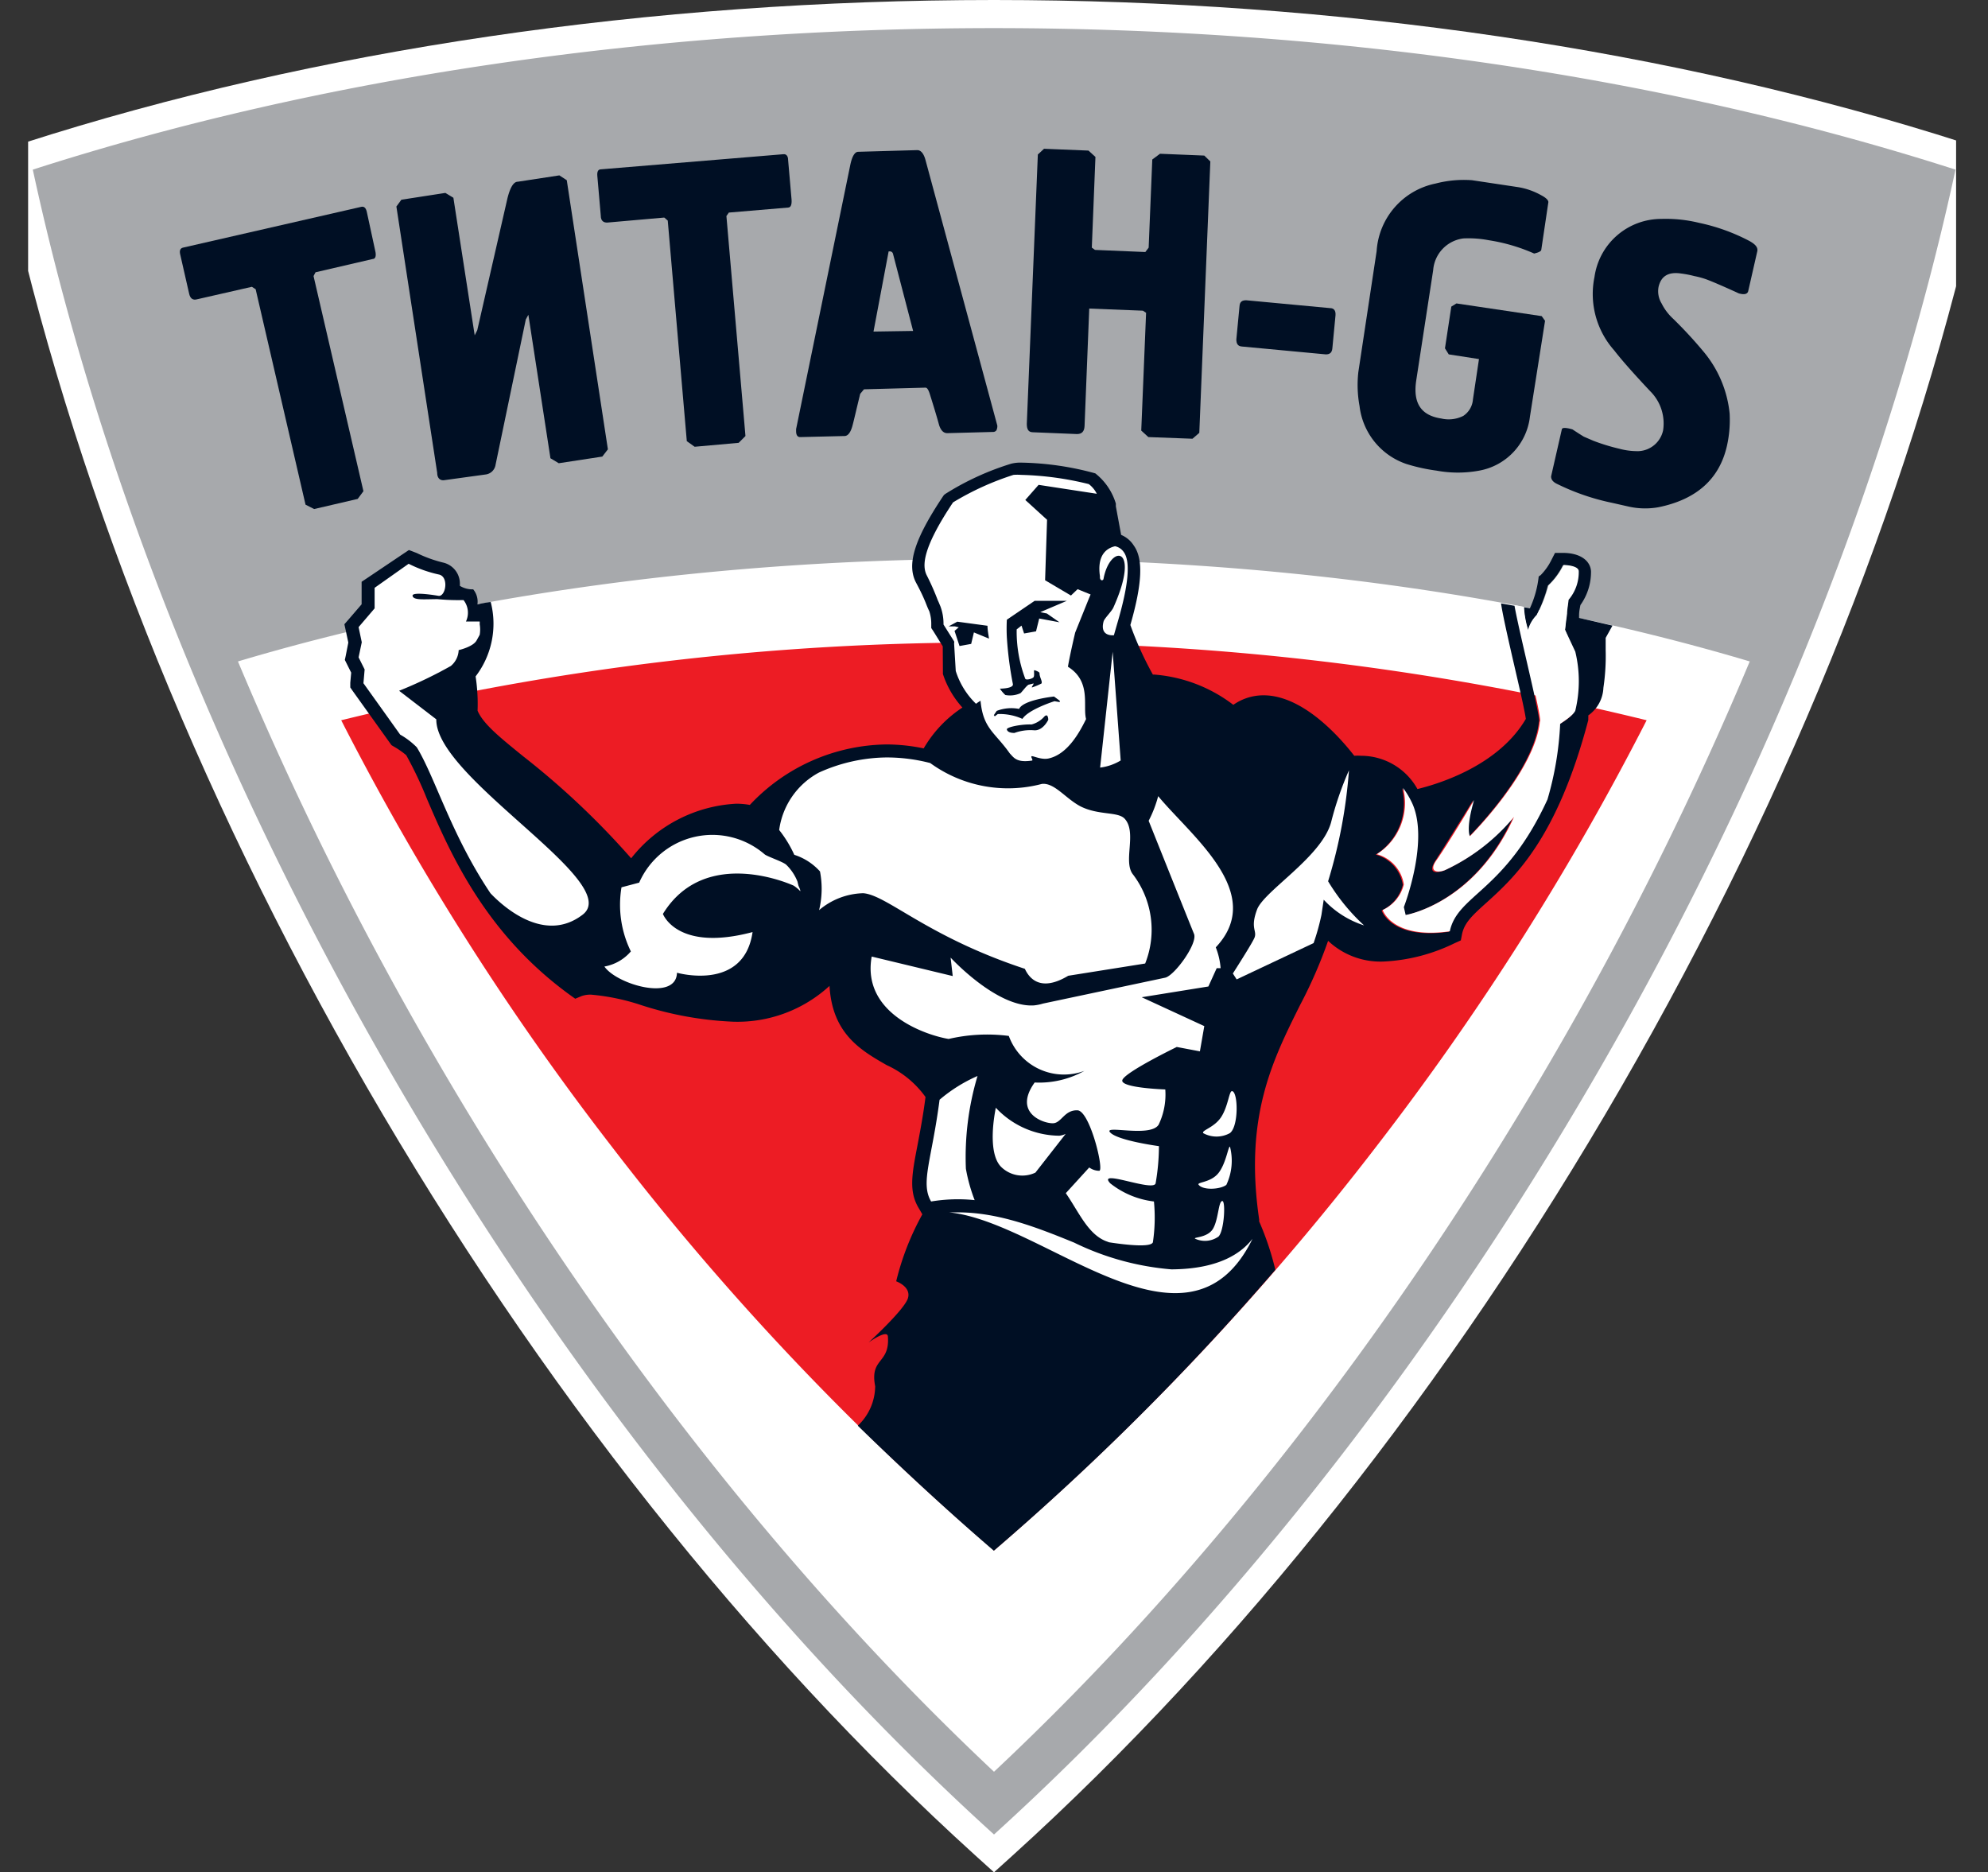 <svg id="Layer_1" data-name="Layer 1" xmlns="http://www.w3.org/2000/svg" xmlns:xlink="http://www.w3.org/1999/xlink" viewBox="0 0 131.5 123.84"><rect x="0" y="0" width="131.5" height="123.84" fill="#333333" stroke="none"/><defs><style>.cls-1{fill:none;}.cls-2{clip-path:url(#clip-path);}.cls-3{fill:#fff;}.cls-4{fill:#a7a9ac;}.cls-5{fill:#ed1c24;}.cls-6{fill:#000f24;}</style><clipPath id="clip-path" transform="translate(1.66 -2.62)"><rect class="cls-1" x="0.2" y="-0.12" width="127.53" height="128.11"/></clipPath></defs><g class="cls-2"><path class="cls-3" d="M128.24,12.07C109,5.89,86.81,2.62,64.09,2.62S19.18,5.89-.06,12.07l-1.6.51.36,1.64C3,34,11.23,54.83,22.59,74.5s25.28,37.26,40.26,50.84l1.24,1.12,1.24-1.12c15-13.58,28.9-31.16,40.26-50.84S125.22,34,129.48,14.22l.36-1.64Z" transform="translate(1.66 -2.62)"/><path class="cls-4" d="M64.09,4.48c-22.7,0-44.62,3.26-63.58,9.36,4.2,19.47,12.33,40.09,23.68,59.74s25.14,37,39.9,50.38C78.84,110.58,92.63,93.23,104,73.58s19.48-40.27,23.69-59.74C108.7,7.74,86.78,4.48,64.09,4.48Zm37.25,67.57c-10.59,18.34-23.43,34.8-37.25,47.76-13.83-13-26.67-29.42-37.26-47.76A225.29,225.29,0,0,1,14.08,46.37c14.81-4.42,32-6.79,50-6.79s35.19,2.37,50,6.79A225.29,225.29,0,0,1,101.34,72.05Z" transform="translate(1.66 -2.62)"/><path class="cls-5" d="M20.91,50.26a178.19,178.19,0,0,1,43.18-5.14,178.17,178.17,0,0,1,43.17,5.14A180.17,180.17,0,0,1,89.42,78.4a178.76,178.76,0,0,1-25.33,26.77A177.75,177.75,0,0,1,38.76,78.4,179.51,179.51,0,0,1,20.91,50.26" transform="translate(1.66 -2.62)"/><path class="cls-6" d="M102.79,43.49c0-.33,0-.4.09-.85a3.76,3.76,0,0,0,.7-2.25v0c-.06-.73-.77-1.2-1.86-1.2h-.52l-.24.47a3.82,3.82,0,0,1-.71,1l-.13.09a6.78,6.78,0,0,1-.58,2.1l-.41-.07a6,6,0,0,0,.28,1.53,2.2,2.2,0,0,1,.57-1,9.24,9.24,0,0,0,.74-1.95,4.64,4.64,0,0,0,1-1.35s1,0,1,.42a2.81,2.81,0,0,1-.67,1.88c0,.42-.08.67-.1.91h0l-.09,1.07.61,1.46a8.3,8.3,0,0,1,0,3.91c-.09.29-.58.62-1,.87a21.16,21.16,0,0,1-.84,5c-2.8,6.1-6,6.29-6.46,8.72-3.82.54-4.44-1.41-4.44-1.41a2.52,2.52,0,0,0,1.4-1.69,2.46,2.46,0,0,0-1.79-2,4,4,0,0,0,1.74-4.38,5.54,5.54,0,0,1,.54.88c1.27,2.49-.49,7-.49,7l.12.52s4.57-.73,7.17-6.49a13.08,13.08,0,0,1-4.56,3.52c-.63.23-1.06.11-.58-.64s1.72-2.72,2.5-4c-.57,1.92-.28,2.4-.28,2.4s4.29-4.26,4.63-7.59c.19-.06-1.26-5.74-1.61-7.68l-.89-.16c.08.57.31,1.66.85,4,.3,1.3.7,3,.79,3.64-1.8,3.07-5.69,4.28-7.17,4.64a4.27,4.27,0,0,0-3.73-2.2,3.1,3.1,0,0,0-.45,0c-.9-1.16-3.36-4-6-4a3.47,3.47,0,0,0-2,.63,9.86,9.86,0,0,0-5.21-2l-.11,0a22,22,0,0,1-1.49-3.28c.79-2.75.86-4.37.23-5.25A1.81,1.81,0,0,0,72.5,38l-.35-1.89V36l0-.07a4,4,0,0,0-1.36-2,19.63,19.63,0,0,0-4.87-.71,2.52,2.52,0,0,0-.69.07,18.11,18.11,0,0,0-4.36,2l-.09.07-.07.1c-1.9,2.85-2.41,4.51-1.77,5.71.29.54.51,1,.69,1.47.06.15.12.29.18.41a2.7,2.7,0,0,1,.13.87v.24l.14.21.62,1L60.71,47v.1l0,.1A6.13,6.13,0,0,0,62,49.42a8.1,8.1,0,0,0-2.56,2.7A12.37,12.37,0,0,0,57,51.86a12.59,12.59,0,0,0-9.06,4,5.11,5.11,0,0,0-.9-.08,9.47,9.47,0,0,0-6.95,3.61,52.76,52.76,0,0,0-7.16-6.76c-1.55-1.26-2.62-2.12-3-3a12,12,0,0,0-.13-2.27,5.73,5.73,0,0,0,1-4.92c-.14,0-.76.12-.88.16a1.28,1.28,0,0,0-.28-1,1.57,1.57,0,0,1-.88-.23v-.09a1.43,1.43,0,0,0-1.11-1.45,8.52,8.52,0,0,1-1.74-.63L25.39,39l-.42.28-2.32,1.56-.39.26v1.49l-.86,1-.28.32.09.41.17.8-.17.87-.06.28.13.26.29.58-.06.67,0,.31.18.26,2.44,3.41.11.15.15.09a5.4,5.4,0,0,1,.82.57,25.23,25.23,0,0,1,1.37,2.89C28.1,59,30.4,64.32,36,68.4l.39.28.43-.18a1.77,1.77,0,0,1,.62-.09,14.47,14.47,0,0,1,3.31.69,22.69,22.69,0,0,0,6.12,1.1,9,9,0,0,0,6.34-2.37c.18,3.17,2.07,4.26,3.78,5.24a6.44,6.44,0,0,1,2.57,2.11c-.17,1.33-.38,2.38-.54,3.24-.36,1.86-.57,3,.08,4.09l.25.43a17.77,17.77,0,0,0-1.73,4.43s1,.35.78,1.11-2.61,2.94-2.61,2.94S57,90.54,57.07,91c.15,1.86-1.21,1.4-.84,3.31a3.61,3.61,0,0,1-1.15,2.61c3,2.92,6,5.69,9,8.27l0,0A174.59,174.59,0,0,0,82.7,86.61a18.78,18.78,0,0,0-1.07-3.2l0-.13c-1-6.8.9-10.55,2.7-14.17a31.41,31.41,0,0,0,1.86-4.26,5.05,5.05,0,0,0,3.65,1.37A11.91,11.91,0,0,0,94.57,65l.4-.18.08-.42c.16-.73.63-1.19,1.6-2.06,1.88-1.7,4.68-4.24,6.75-12.09l0-.11h0a1.46,1.46,0,0,0,0-.2,2.35,2.35,0,0,0,1-1.83,14.22,14.22,0,0,0,.15-2.49c0-.3,0-.69,0-.81L105,44Z" transform="translate(1.66 -2.62)"/><path class="cls-3" d="M71.33,40.93c.42-2.35,2.52-2.26.65,1.89-.12.25-.59.71-.64.9-.25.94.49.93.68.92l.22-.77c.74-2.5.9-4.1.43-4.74a.93.93,0,0,0-.57-.38c-.49.11-1.22.51-1,2C71.07,41,71.26,41.07,71.33,40.93Z" transform="translate(1.66 -2.62)"/><path class="cls-3" d="M71.11,53.39a3.41,3.41,0,0,0,1.36-.47l-.53-7.19Z" transform="translate(1.66 -2.62)"/><path class="cls-3" d="M75.83,86.58h0a18,18,0,0,1-6.44-1.77c-2.45-1-5-2-7.68-2l-.6,0c6.31.61,15.79,10.49,20.08,1.75C80.51,85.43,79.08,86.56,75.83,86.58Z" transform="translate(1.66 -2.62)"/><path class="cls-3" d="M27.2,50.2l-2.46-1.89a28.88,28.88,0,0,0,3.42-1.64,1.44,1.44,0,0,0,.52-1.05s.94-.21,1.18-.63l.21-.38a2.05,2.05,0,0,0,0-.7,1.16,1.16,0,0,0,0-.18l-.91,0A1.35,1.35,0,0,0,29,42.31a14.15,14.15,0,0,1-1.72-.06c-.86,0-1.6.09-1.65-.22s1.71,0,1.71,0h.09c.43-.11.57-1.28-.06-1.41a8.4,8.4,0,0,1-2-.71L23.12,41.5v1.36L22.06,44.1l.21,1-.21,1,.4.8-.08.91,2.43,3.4a5,5,0,0,1,1.1.84c1.22,2,2.27,5.77,4.87,9.65.68.72,3.5,3.42,6.1,1.42C39.65,61,27.15,54.1,27.2,50.2Z" transform="translate(1.66 -2.62)"/><path class="cls-3" d="M51.09,60.93a3.18,3.18,0,0,0-.74-1.11c-.21-.2-1.22-.53-1.43-.69A5.29,5.29,0,0,0,40.62,61l-1.17.31a7,7,0,0,0,.62,4.24,3,3,0,0,1-1.75,1c.82,1.19,4.75,2.33,4.8.41,0,0,4.43,1.27,5-2.69-5,1.33-5.93-1.2-5.93-1.2,2.82-4.59,8.65-1.87,8.65-1.87a2.54,2.54,0,0,1,.44.37c0-.14-.09-.26-.13-.39Z" transform="translate(1.66 -2.62)"/><path class="cls-3" d="M69,67.16l5.09-.81a6.05,6.05,0,0,0-.79-5.87c-.71-.84.27-2.78-.56-3.7-.44-.49-1.7-.22-2.9-.81-1-.51-1.74-1.59-2.58-1.5a8.76,8.76,0,0,1-7.39-1.38A11.48,11.48,0,0,0,57,52.72a11.08,11.08,0,0,0-4.49,1,5.08,5.08,0,0,0-2.63,3.8h0a7.86,7.86,0,0,1,1,1.64,3.87,3.87,0,0,1,1.7,1.1,6,6,0,0,1-.06,2.56,4.68,4.68,0,0,1,2.92-1.12c1.58.12,4.23,2.87,10.69,5C66.28,67,66.92,68.41,69,67.16Z" transform="translate(1.66 -2.62)"/><path class="cls-3" d="M65.07,71.14a3.88,3.88,0,0,0,5,2.31,6.13,6.13,0,0,1-3.29.77h0c-1.51,2.11.77,2.77,1.28,2.69s.72-.88,1.55-.85,1.8,4.06,1.43,4a1.12,1.12,0,0,1-.65-.22l-1.55,1.7c.86,1.24,1.47,2.74,2.7,3.19l.16.06c1.24.19,2.77.34,2.9,0a11.07,11.07,0,0,0,.07-2.7,5.74,5.74,0,0,1-2.89-1.2c-.93-1,2.85.59,3,0A14.4,14.4,0,0,0,75,78.43s-2.7-.36-3.22-.9,2.65.36,3.2-.52a4.6,4.6,0,0,0,.44-2.33s-3-.1-2.84-.62,3.6-2.19,3.6-2.19l1.53.29L78,70.49l-4.14-1.91,4.41-.71.55-1.21h.26a4.75,4.75,0,0,0-.32-1.38c3.37-3.57-1.61-7.34-3.81-10a7.92,7.92,0,0,1-.63,1.63s2.74,6.85,3,7.48-1.3,2.78-1.92,2.9L67.33,69h0a3.09,3.09,0,0,1-.59.12h0c-2.46.17-5.52-3.16-5.52-3.16l.14,1.22L56,65.89c-.68,3.79,3.63,5.21,5.09,5.45A11.23,11.23,0,0,1,65.07,71.14Z" transform="translate(1.66 -2.62)"/><path class="cls-3" d="M79.7,78.47c-.11-.08-.26,1.13-.78,1.76s-1.45.57-1.29.76c.31.38,1.45.3,1.83,0A3.74,3.74,0,0,0,79.7,78.47Z" transform="translate(1.66 -2.62)"/><path class="cls-3" d="M78.59,83.87c-.35.63-1.33.57-1.2.68a1.55,1.55,0,0,0,1.55-.14c.38-.37.49-2.41.24-2.35S78.94,83.24,78.59,83.87Z" transform="translate(1.66 -2.62)"/><path class="cls-3" d="M79.83,74.79c-.19,0-.25,1-.71,1.71s-1.32.88-1.19,1.07a1.83,1.83,0,0,0,1.76,0C80.29,77.13,80.24,74.81,79.83,74.79Z" transform="translate(1.66 -2.62)"/><path class="cls-3" d="M64.21,75.89c-.29,1.47-.35,3.19.34,3.9a2,2,0,0,0,2.28.39l2-2.56a1.35,1.35,0,0,1-.42.12A5.81,5.81,0,0,1,64.21,75.89Z" transform="translate(1.66 -2.62)"/><path class="cls-3" d="M62.81,82a11,11,0,0,1-.58-2.08A18.73,18.73,0,0,1,63,73.79a10.09,10.09,0,0,0-2.51,1.57h0c-.52,4-1.28,5.5-.56,6.73A10.87,10.87,0,0,1,62.81,82Z" transform="translate(1.66 -2.62)"/><path class="cls-3" d="M86.19,60.91a33.31,33.31,0,0,0,1.38-7.34A21.78,21.78,0,0,0,86.39,57c-.62,2.3-4.44,4.55-4.9,5.78s0,1.38-.16,1.84c-.1.27-.83,1.43-1.44,2.39l.25.39L85.23,65a14.77,14.77,0,0,0,.52-1.87l.15-1a6.23,6.23,0,0,0,2.67,1.7A13.15,13.15,0,0,1,86.19,60.91Z" transform="translate(1.66 -2.62)"/><path class="cls-3" d="M101.86,44.27,102,43.2h0c0-.24.05-.49.1-.91a2.81,2.81,0,0,0,.67-1.88c0-.41-1-.42-1-.42a4.64,4.64,0,0,1-1,1.35A9.24,9.24,0,0,1,100,43.3a2.2,2.2,0,0,0-.57,1,6,6,0,0,1-.28-1.53l-.57-.11c.35,1.94,1.81,7.62,1.62,7.68-.34,3.33-4.63,7.59-4.63,7.59s-.29-.48.28-2.4c-.78,1.33-2,3.3-2.5,4s0,.87.58.64a13.08,13.08,0,0,0,4.56-3.52c-2.6,5.76-7.17,6.49-7.17,6.49l-.12-.52s1.76-4.52.49-7a5.54,5.54,0,0,0-.54-.88,4,4,0,0,1-1.74,4.38,2.46,2.46,0,0,1,1.79,2,2.52,2.52,0,0,1-1.4,1.69s.62,1.95,4.44,1.41c.51-2.43,3.66-2.62,6.46-8.72a21.16,21.16,0,0,0,.84-5c.37-.25.86-.58,1-.87a8.3,8.3,0,0,0,0-3.91Z" transform="translate(1.66 -2.62)"/><path class="cls-3" d="M60.37,42.32c.07.14.12.28.17.39a3.3,3.3,0,0,1,.21,1.22l.7,1.11a.22.22,0,0,1,0,.13L61.56,47a5.18,5.18,0,0,0,1.34,2.17,3.11,3.11,0,0,1,.3-.2c.17,1.85.94,2.07,1.94,3.49.25.25.42.62,1.44.47.15,0-.09-.25,0-.29s.63.25,1.11.15c1.21-.26,2-1.6,2.49-2.61-.23-.86.37-2.48-1.2-3.46.15-.88.48-2.26.48-2.26l.91-2.26.11-.26-.86-.35-.44.42L67.47,41l.13-4-1.44-1.31.88-1,3.85.59a1.82,1.82,0,0,0-.53-.64,20.6,20.6,0,0,0-4.48-.61,3.16,3.16,0,0,0-.5,0,18.57,18.57,0,0,0-4,1.82c-2,3-2.07,4.19-1.73,4.84A16.38,16.38,0,0,1,60.37,42.32Zm6.33,8.6a3.09,3.09,0,0,0-1.26.18c-.27,0-.46-.07-.5-.23s1-.36,1.63-.33a1.71,1.71,0,0,0,.8-.47c.31-.37.31.16.31.16S67.32,51,66.7,50.92Zm-1.76-6.14h0a11.4,11.4,0,0,1,0-1.17l1.84-1.25,2.13,0-1.76.75.44.09.83.58-.75-.14-.59-.11-.21.85-.79.14-.17-.52-.32.25a8.83,8.83,0,0,0,.57,3.27c.07.1.45,0,.54-.1s0-.48.06-.47.34.11.34.19c0,.29.21.54.13.69a4.84,4.84,0,0,1-.62.26c-.08,0,.17-.28.08-.26l-.28.07c-.12,0-.44.46-.57.57a1.66,1.66,0,0,1-1,.12,2.36,2.36,0,0,1-.36-.42s.91,0,.86-.3A23.84,23.84,0,0,1,64.94,44.78Zm-.67,4.86a2.69,2.69,0,0,1,1.48-.13c.28-.61,2.31-.82,2.31-.82l.38.28,0,.09L68.09,49s-1.72.54-2.12,1.17a3.63,3.63,0,0,0-1.63-.32l-.2.15-.06-.08Zm-2.61-5.9,2,.27c0,.28.06.57.1.85l-1-.41-.18.76-.77.14-.33-1,.28-.24-.26-.06-.41,0Z" transform="translate(1.66 -2.62)"/><path class="cls-6" d="M22.6,16.62c-.06-.25-.18-.36-.36-.32L10.44,19q-.27.07-.18.45l.59,2.59c.07.32.24.45.51.38L15,21.59l.25.16L18.55,36l.57.29L22,35.62l.38-.51L19.08,20.88l.13-.25L23,19.75c.18,0,.24-.22.16-.54Z" transform="translate(1.66 -2.62)"/><path class="cls-6" d="M35.34,14.22l-2.75.42c-.29,0-.51.41-.68,1.08l-2,8.74-.17.34-1.41-9.1-.53-.32-2.91.45-.33.45L27.26,33.9c0,.36.21.52.47.48L30.49,34a.76.76,0,0,0,.63-.64l2-9.61.17-.31,1.46,9.49.55.33,2.88-.44.37-.48L35.83,14.54Z" transform="translate(1.66 -2.62)"/><path class="cls-6" d="M50.47,13.19c0-.26-.13-.39-.31-.37l-12.07,1q-.27,0-.24.42l.23,2.65c0,.32.17.47.45.45l3.75-.33.23.2L43.77,31.8l.52.37,2.91-.26.45-.45L46.39,16.91l.16-.23,3.91-.33c.19,0,.26-.19.24-.52Z" transform="translate(1.66 -2.62)"/><path class="cls-6" d="M75.07,12.79l-.51.38L74.32,19l-.22.29-3.33-.14L70.56,19l.24-6-.46-.42-2.94-.12-.41.38-.73,17.82c0,.36.11.54.38.55l2.94.12c.31,0,.48-.16.5-.52l.31-7.78,3.55.14.21.14-.32,7.79.47.43,2.92.11.45-.39.73-17.95L78,12.91Z" transform="translate(1.66 -2.62)"/><path class="cls-6" d="M86.32,23l-5.55-.52c-.27,0-.42.1-.44.39l-.21,2.2c0,.29.1.45.37.47l5.55.52c.26,0,.4-.11.43-.39l.21-2.2C86.7,23.18,86.59,23,86.32,23Z" transform="translate(1.66 -2.62)"/><path class="cls-6" d="M93.14,20.49a2.29,2.29,0,0,1,2-2.1,7.1,7.1,0,0,1,1.68.12,11.81,11.81,0,0,1,3,.88c.3-.07.45-.15.47-.24l.47-3.16c0-.13-.15-.29-.5-.47A4.63,4.63,0,0,0,98.77,15l-1.53-.23-1.53-.23a7.38,7.38,0,0,0-2.41.22,4.88,4.88,0,0,0-3.9,4.47l-1.21,8a7.65,7.65,0,0,0,.08,2.25,4.61,4.61,0,0,0,3.1,3.83,12,12,0,0,0,2,.44,7.76,7.76,0,0,0,2.81,0,4.11,4.11,0,0,0,3.36-3.57l1-6.34-.22-.31-5.64-.84-.34.21-.42,2.76.25.4,2,.31-.4,2.67a1.43,1.43,0,0,1-.64,1.09,2.15,2.15,0,0,1-1.46.17c-1.32-.2-1.88-1-1.65-2.52Z" transform="translate(1.66 -2.62)"/><path class="cls-6" d="M114.06,18.56a12.81,12.81,0,0,0-3.33-1.2,9.24,9.24,0,0,0-2.5-.26,4.46,4.46,0,0,0-4.42,3.84,5.61,5.61,0,0,0,1.3,4.85c.47.61,1.27,1.52,2.39,2.71a3,3,0,0,1,.85,2.58,1.74,1.74,0,0,1-1.61,1.38,4.56,4.56,0,0,1-1.29-.16,13.19,13.19,0,0,1-1.7-.52l-.65-.28-.32-.2-.43-.28-.19-.05c-.32-.07-.49-.06-.51.05l-.71,3.11c0,.19.1.37.44.52a15.1,15.1,0,0,0,3.6,1.23l1.06.24a5,5,0,0,0,2,.05q3.78-.77,4.53-4.05a7.85,7.85,0,0,0,.18-2.15A7.55,7.55,0,0,0,111,25.85,28.67,28.67,0,0,0,109,23.69a3.44,3.44,0,0,1-.75-1,1.54,1.54,0,0,1-.2-1.1c.17-.72.66-1,1.48-.88a6.67,6.67,0,0,1,.88.17,5.4,5.4,0,0,1,.75.2q.56.2,2.1.9a.56.56,0,0,0,.2.07c.3.07.48,0,.52-.18l.59-2.59C114.65,19,114.47,18.79,114.06,18.56Z" transform="translate(1.66 -2.62)"/><path class="cls-6" d="M59,12.55l-3.89.11c-.22,0-.4.28-.52.84L51,31v.13c0,.28.1.41.29.4l2.91-.07c.23,0,.41-.24.53-.69s.24-1,.51-2.1l.25-.3,4.07-.11c.1,0,.19.13.28.41.27.86.48,1.55.62,2.07.12.36.3.54.56.53l3-.08a.27.27,0,0,0,.23-.11.63.63,0,0,0,.06-.31L59.56,13.21C59.44,12.76,59.24,12.54,59,12.55Zm-2.88,12,1-5.3s0,0,.05,0a.21.21,0,0,1,.24.16l1.33,5.1Z" transform="translate(1.66 -2.62)"/></g></svg>